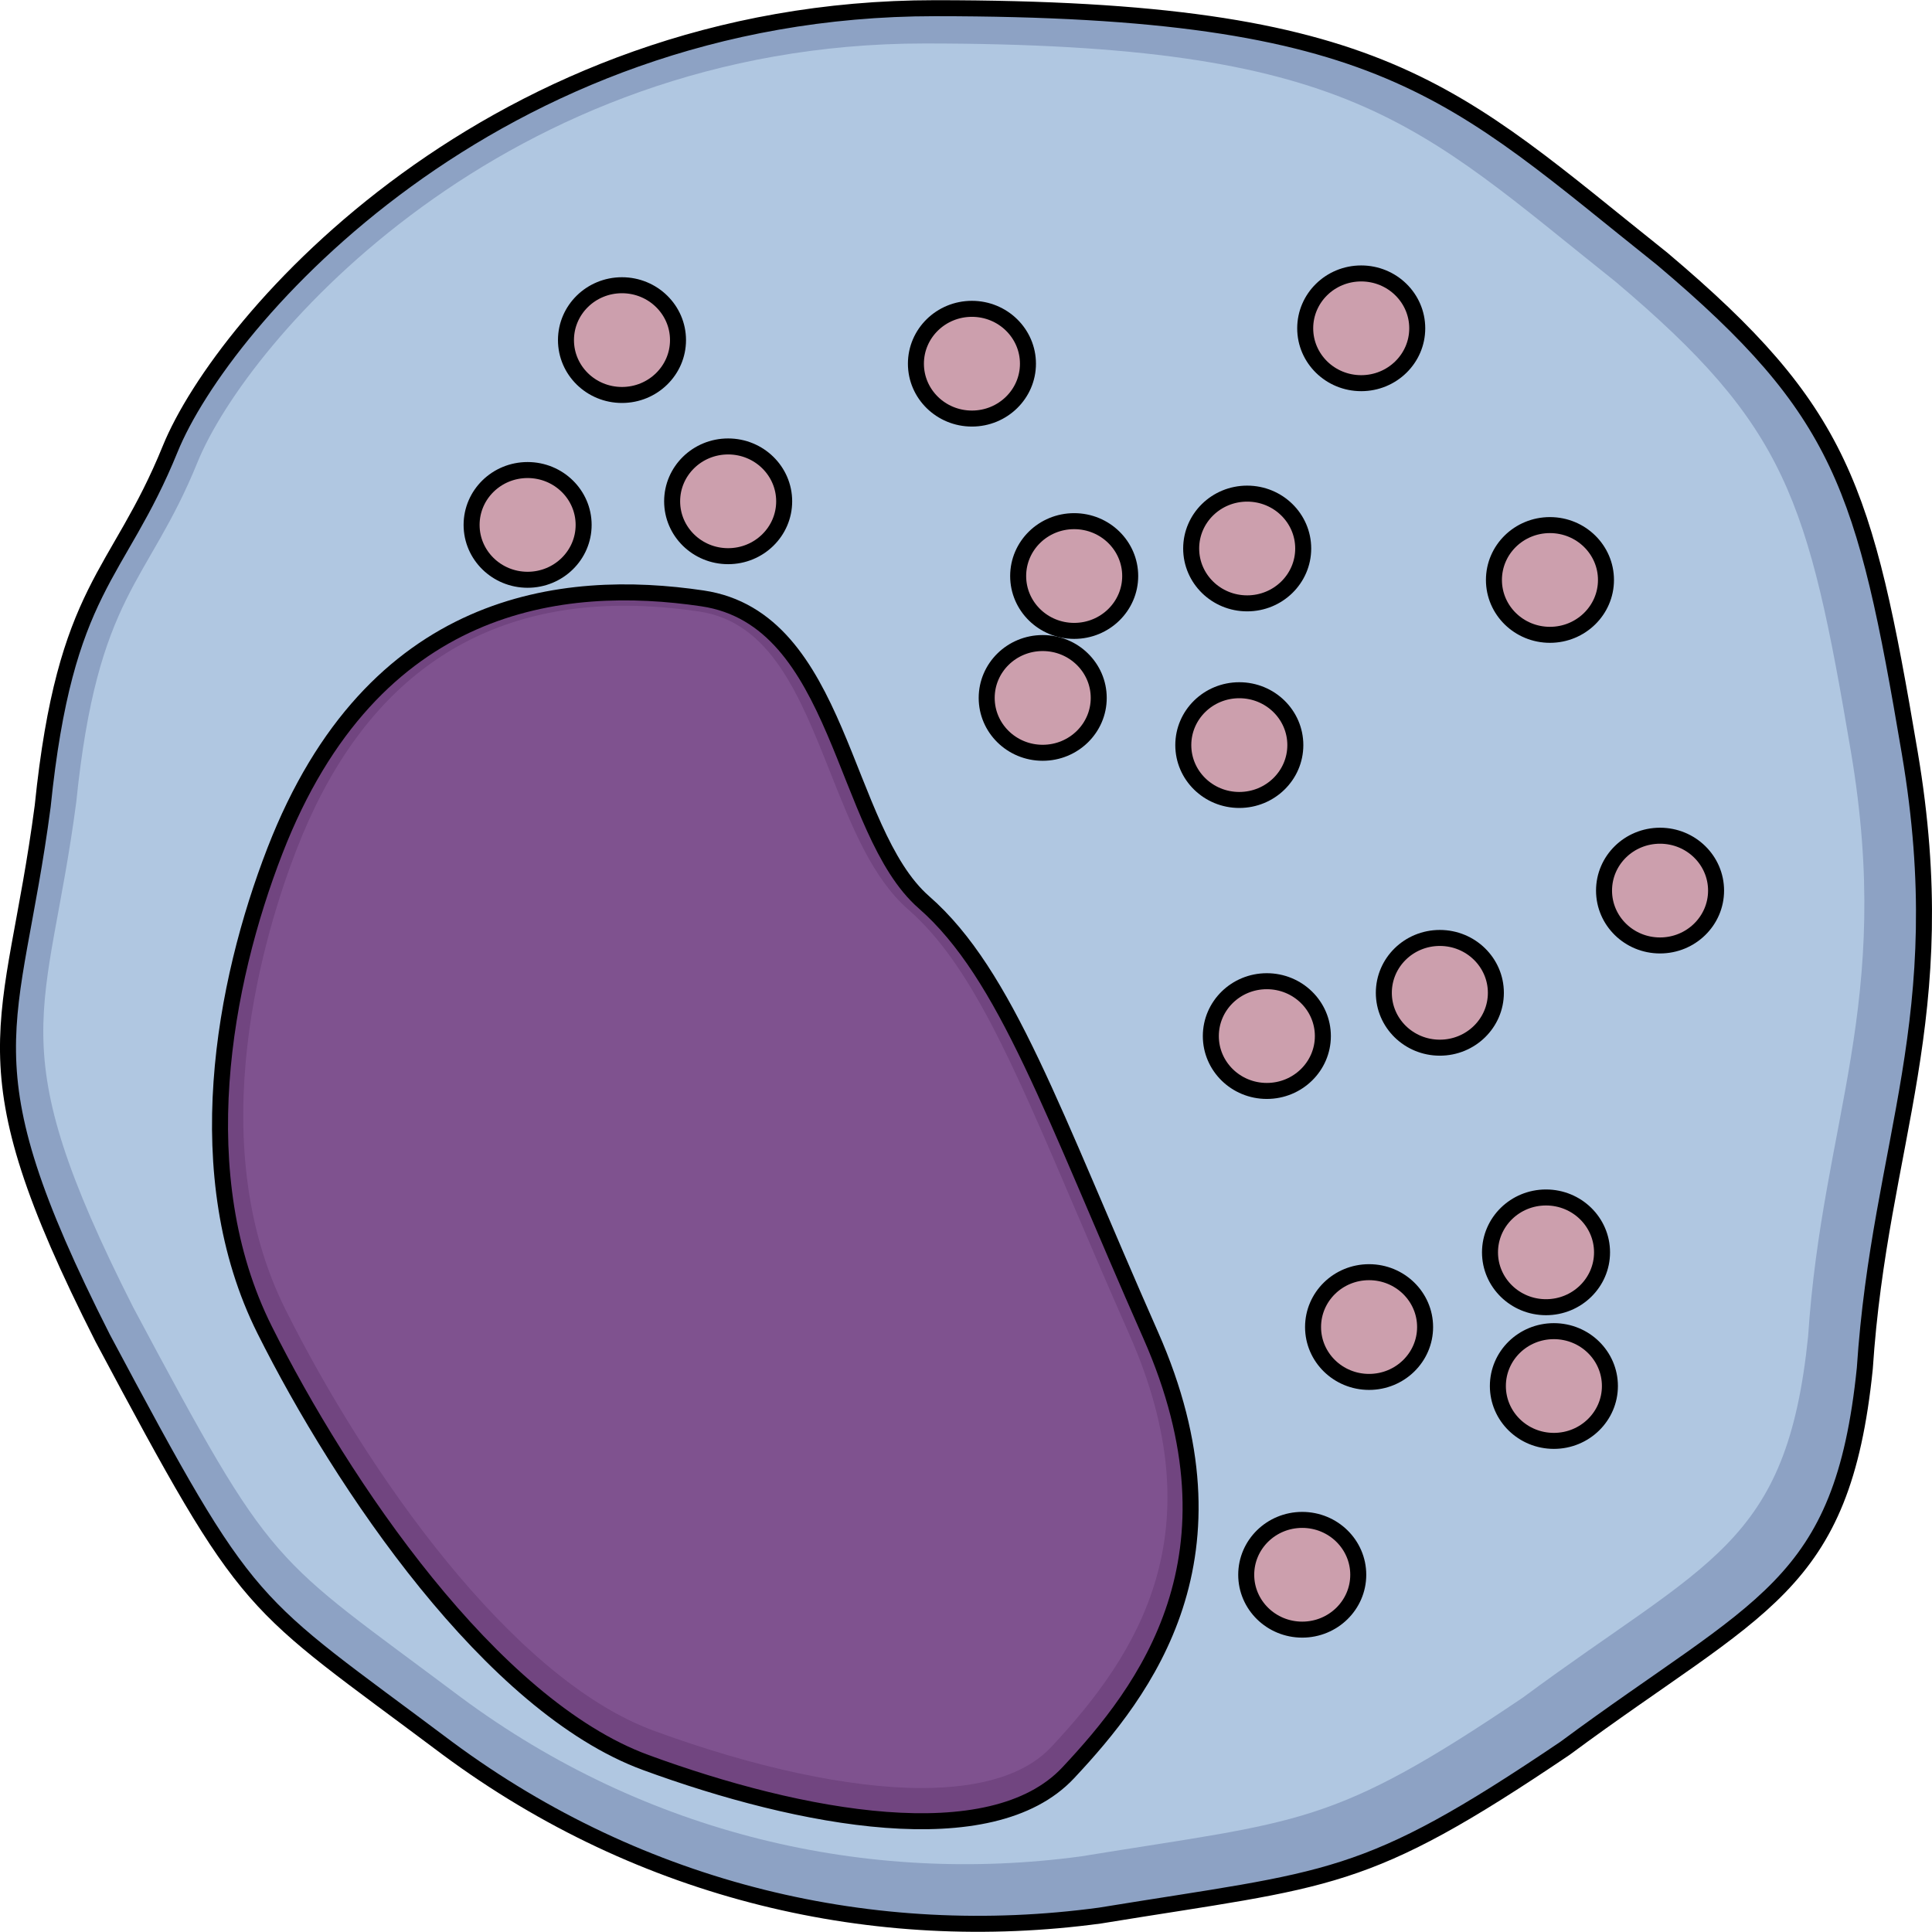 <?xml version="1.0" encoding="utf-8"?>
<!-- Created by: Science Figures, www.sciencefigures.org, Generator: Science Figures Editor -->
<svg version="1.1" id="Camada_1" xmlns="http://www.w3.org/2000/svg" xmlns:xlink="http://www.w3.org/1999/xlink" 
	 width="800px" height="800px" viewBox="0 0 120.763 120.739" enable-background="new 0 0 120.763 120.739"
	 xml:space="preserve">
<g>
	<g>
		<path fill-rule="evenodd" clip-rule="evenodd" fill="#8DA2C4" d="M10.637,28.052c-3.281,8.074-6.56,8.55-7.968,22.325
			c-1.874,14.25-5.156,15.675,3.748,33.248c9.376,17.575,8.908,16.152,21.561,25.649c12.187,9.025,26.717,12.351,40.778,10.45
			c14.531-2.375,16.403-1.898,29.061-10.45c12.186-9.024,17.342-9.974,18.746-23.748c0.939-14.249,5.626-21.85,2.811-38.475
			c-2.811-16.624-4.215-21.376-15.465-30.875C90.786,5.725,86.566,0.5,58.444,0.5C30.793,0.5,13.921,19.977,10.637,28.052
			L10.637,28.052z"/>
		<path fill-rule="evenodd" clip-rule="evenodd" fill="#B0C7E1" d="M12.341,28.892c-3.118,7.674-6.235,8.126-7.573,21.219
			c-1.781,13.544-4.9,14.898,3.562,31.601c8.912,16.704,8.467,15.352,20.493,24.378c11.583,8.578,25.393,11.739,38.758,9.932
			c13.811-2.257,15.591-1.804,27.621-9.932c11.582-8.577,16.482-9.48,17.817-22.571c0.892-13.543,5.347-20.767,2.672-36.569
			c-2.672-15.801-4.007-20.317-14.699-29.345C88.519,7.672,84.508,2.706,57.78,2.706C31.499,2.706,15.462,21.218,12.341,28.892
			L12.341,28.892z"/>
		<path fill="none" stroke="#000000" stroke-linecap="round" stroke-linejoin="round" stroke-miterlimit="10" d="M10.637,28.052
			c-3.281,8.074-6.56,8.55-7.968,22.325c-1.874,14.25-5.156,15.675,3.748,33.248c9.376,17.575,8.908,16.152,21.561,25.649
			c12.187,9.025,26.717,12.351,40.778,10.45c14.531-2.375,16.403-1.898,29.061-10.45c12.186-9.024,17.342-9.974,18.746-23.748
			c0.939-14.249,5.626-21.85,2.811-38.475c-2.811-16.624-4.215-21.376-15.465-30.875C90.786,5.725,86.566,0.5,58.444,0.5
			C30.793,0.5,13.921,19.977,10.637,28.052L10.637,28.052z"/>
	</g>
	<g>
		
			<path fill-rule="evenodd" clip-rule="evenodd" fill="#CC9FAD" stroke="#000000" stroke-linecap="round" stroke-linejoin="round" stroke-miterlimit="10" d="
			M29.478,32.799c0-1.894,1.564-3.43,3.5-3.43c1.935,0,3.503,1.536,3.503,3.43c0,1.893-1.569,3.429-3.503,3.429
			C31.043,36.227,29.478,34.691,29.478,32.799L29.478,32.799z"/>
		
			<path fill-rule="evenodd" clip-rule="evenodd" fill="#CC9FAD" stroke="#000000" stroke-linecap="round" stroke-linejoin="round" stroke-miterlimit="10" d="
			M35.377,21.247c0-1.894,1.564-3.43,3.5-3.43c1.935,0,3.503,1.536,3.503,3.43c0,1.893-1.569,3.429-3.503,3.429
			C36.941,24.676,35.377,23.14,35.377,21.247L35.377,21.247z"/>
		
			<path fill-rule="evenodd" clip-rule="evenodd" fill="#CC9FAD" stroke="#000000" stroke-linecap="round" stroke-linejoin="round" stroke-miterlimit="10" d="
			M42.013,31.324c0-1.894,1.564-3.43,3.5-3.43c1.935,0,3.503,1.536,3.503,3.43c0,1.893-1.569,3.429-3.503,3.429
			C43.577,34.753,42.013,33.217,42.013,31.324L42.013,31.324z"/>
		
			<path fill-rule="evenodd" clip-rule="evenodd" fill="#CC9FAD" stroke="#000000" stroke-linecap="round" stroke-linejoin="round" stroke-miterlimit="10" d="
			M57.251,22.722c0-1.894,1.564-3.43,3.5-3.43c1.935,0,3.503,1.536,3.503,3.43c0,1.893-1.569,3.429-3.503,3.429
			C58.816,26.15,57.251,24.614,57.251,22.722L57.251,22.722z"/>
		
			<path fill-rule="evenodd" clip-rule="evenodd" fill="#CC9FAD" stroke="#000000" stroke-linecap="round" stroke-linejoin="round" stroke-miterlimit="10" d="
			M81.584,20.51c0-1.894,1.564-3.43,3.5-3.43c1.935,0,3.503,1.536,3.503,3.43c0,1.893-1.569,3.429-3.503,3.429
			C83.148,23.938,81.584,22.402,81.584,20.51L81.584,20.51z"/>
		
			<path fill-rule="evenodd" clip-rule="evenodd" fill="#CC9FAD" stroke="#000000" stroke-linecap="round" stroke-linejoin="round" stroke-miterlimit="10" d="
			M74.456,34.273c0-1.894,1.564-3.43,3.5-3.43c1.935,0,3.503,1.536,3.503,3.43c0,1.893-1.569,3.429-3.503,3.429
			C76.02,37.702,74.456,36.166,74.456,34.273L74.456,34.273z"/>
		
			<path fill-rule="evenodd" clip-rule="evenodd" fill="#CC9FAD" stroke="#000000" stroke-linecap="round" stroke-linejoin="round" stroke-miterlimit="10" d="
			M63.642,35.994c0-1.894,1.564-3.43,3.5-3.43c1.935,0,3.503,1.536,3.503,3.43c0,1.893-1.569,3.429-3.503,3.429
			C65.206,39.422,63.642,37.886,63.642,35.994L63.642,35.994z"/>
		
			<path fill-rule="evenodd" clip-rule="evenodd" fill="#CC9FAD" stroke="#000000" stroke-linecap="round" stroke-linejoin="round" stroke-miterlimit="10" d="
			M61.675,43.613c0-1.894,1.564-3.43,3.5-3.43c1.935,0,3.503,1.536,3.503,3.43c0,1.893-1.569,3.429-3.503,3.429
			C63.24,47.042,61.675,45.506,61.675,43.613L61.675,43.613z"/>
		
			<path fill-rule="evenodd" clip-rule="evenodd" fill="#CC9FAD" stroke="#000000" stroke-linecap="round" stroke-linejoin="round" stroke-miterlimit="10" d="
			M73.964,46.562c0-1.894,1.564-3.43,3.5-3.43c1.935,0,3.503,1.536,3.503,3.43c0,1.893-1.569,3.429-3.503,3.429
			C75.529,49.991,73.964,48.455,73.964,46.562L73.964,46.562z"/>
		
			<path fill-rule="evenodd" clip-rule="evenodd" fill="#CC9FAD" stroke="#000000" stroke-linecap="round" stroke-linejoin="round" stroke-miterlimit="10" d="
			M75.685,64.75c0-1.894,1.564-3.43,3.5-3.43c1.935,0,3.503,1.536,3.503,3.43c0,1.893-1.569,3.429-3.503,3.429
			C77.249,68.179,75.685,66.643,75.685,64.75L75.685,64.75z"/>
		
			<path fill-rule="evenodd" clip-rule="evenodd" fill="#CC9FAD" stroke="#000000" stroke-linecap="round" stroke-linejoin="round" stroke-miterlimit="10" d="
			M77.897,98.422c0-1.894,1.564-3.43,3.5-3.43c1.935,0,3.503,1.536,3.503,3.43c0,1.893-1.569,3.429-3.503,3.429
			C79.461,101.85,77.897,100.314,77.897,98.422L77.897,98.422z"/>
		
			<path fill-rule="evenodd" clip-rule="evenodd" fill="#CC9FAD" stroke="#000000" stroke-linecap="round" stroke-linejoin="round" stroke-miterlimit="10" d="
			M82.075,82.938c0-1.894,1.564-3.43,3.5-3.43c1.935,0,3.503,1.536,3.503,3.43c0,1.893-1.569,3.429-3.503,3.429
			C83.639,86.366,82.075,84.83,82.075,82.938L82.075,82.938z"/>
		
			<path fill-rule="evenodd" clip-rule="evenodd" fill="#CC9FAD" stroke="#000000" stroke-linecap="round" stroke-linejoin="round" stroke-miterlimit="10" d="
			M93.627,86.624c0-1.894,1.564-3.43,3.5-3.43c1.935,0,3.503,1.536,3.503,3.43c0,1.893-1.569,3.429-3.503,3.429
			C95.191,90.053,93.627,88.517,93.627,86.624L93.627,86.624z"/>
		
			<path fill-rule="evenodd" clip-rule="evenodd" fill="#CC9FAD" stroke="#000000" stroke-linecap="round" stroke-linejoin="round" stroke-miterlimit="10" d="
			M93.135,78.268c0-1.894,1.564-3.43,3.5-3.43c1.935,0,3.503,1.536,3.503,3.43c0,1.893-1.569,3.429-3.503,3.429
			C94.7,81.696,93.135,80.16,93.135,78.268L93.135,78.268z"/>
		
			<path fill-rule="evenodd" clip-rule="evenodd" fill="#CC9FAD" stroke="#000000" stroke-linecap="round" stroke-linejoin="round" stroke-miterlimit="10" d="
			M86.499,62.046c0-1.894,1.564-3.43,3.5-3.43c1.935,0,3.503,1.536,3.503,3.43c0,1.893-1.569,3.429-3.503,3.429
			C88.064,65.475,86.499,63.939,86.499,62.046L86.499,62.046z"/>
		
			<path fill-rule="evenodd" clip-rule="evenodd" fill="#CC9FAD" stroke="#000000" stroke-linecap="round" stroke-linejoin="round" stroke-miterlimit="10" d="
			M100.263,55.656c0-1.894,1.564-3.43,3.5-3.43c1.935,0,3.503,1.536,3.503,3.43c0,1.893-1.569,3.429-3.503,3.429
			C101.827,59.085,100.263,57.549,100.263,55.656L100.263,55.656z"/>
		
			<path fill-rule="evenodd" clip-rule="evenodd" fill="#CC9FAD" stroke="#000000" stroke-linecap="round" stroke-linejoin="round" stroke-miterlimit="10" d="
			M93.381,36.24c0-1.894,1.564-3.43,3.5-3.43c1.935,0,3.503,1.536,3.503,3.43c0,1.893-1.569,3.429-3.503,3.429
			C94.945,39.668,93.381,38.132,93.381,36.24L93.381,36.24z"/>
	</g>
	<g>
		<path fill="#714580" d="M17.185,53.168c-3.214,8.289-5.474,20.285-0.644,29.944s14.167,23.505,23.826,27.046
			c9.659,3.542,21.573,5.796,26.402,0.644c4.83-5.152,11.269-13.523,5.152-27.368c-6.118-13.845-9.015-22.539-14.167-27.046
			s-5.152-17.709-13.845-18.997S23.303,37.391,17.185,53.168z"/>
		<path fill="#7F528F" d="M57.599,111.752c-4.492,0-10.434-1.272-16.73-3.581c-8.912-3.267-17.974-16.226-23.025-26.33
			c-5.316-10.63-1.282-23.659,0.699-28.766c3.917-10.102,10.811-15.224,20.49-15.224c1.483,0,3.052,0.122,4.665,0.36
			c4.468,0.662,6.282,5.228,8.201,10.061c1.348,3.394,2.621,6.599,4.898,8.591c3.864,3.381,6.479,9.505,10.437,18.774
			c0.994,2.328,2.122,4.967,3.358,7.765c5.445,12.324,0.588,19.95-4.882,25.784C64.113,110.889,61.384,111.752,57.599,111.752
			L57.599,111.752z"/>
		<path fill="none" stroke="#000000" stroke-linecap="round" stroke-linejoin="round" stroke-miterlimit="10" d="M17.185,53.168
			c-3.214,8.289-5.474,20.285-0.644,29.944s14.167,23.505,23.826,27.046c9.659,3.542,21.573,5.796,26.402,0.644
			c4.83-5.152,11.269-13.523,5.152-27.368c-6.118-13.845-9.015-22.539-14.167-27.046s-5.152-17.709-13.845-18.997
			S23.303,37.391,17.185,53.168z"/>
	</g>
</g>
</svg>